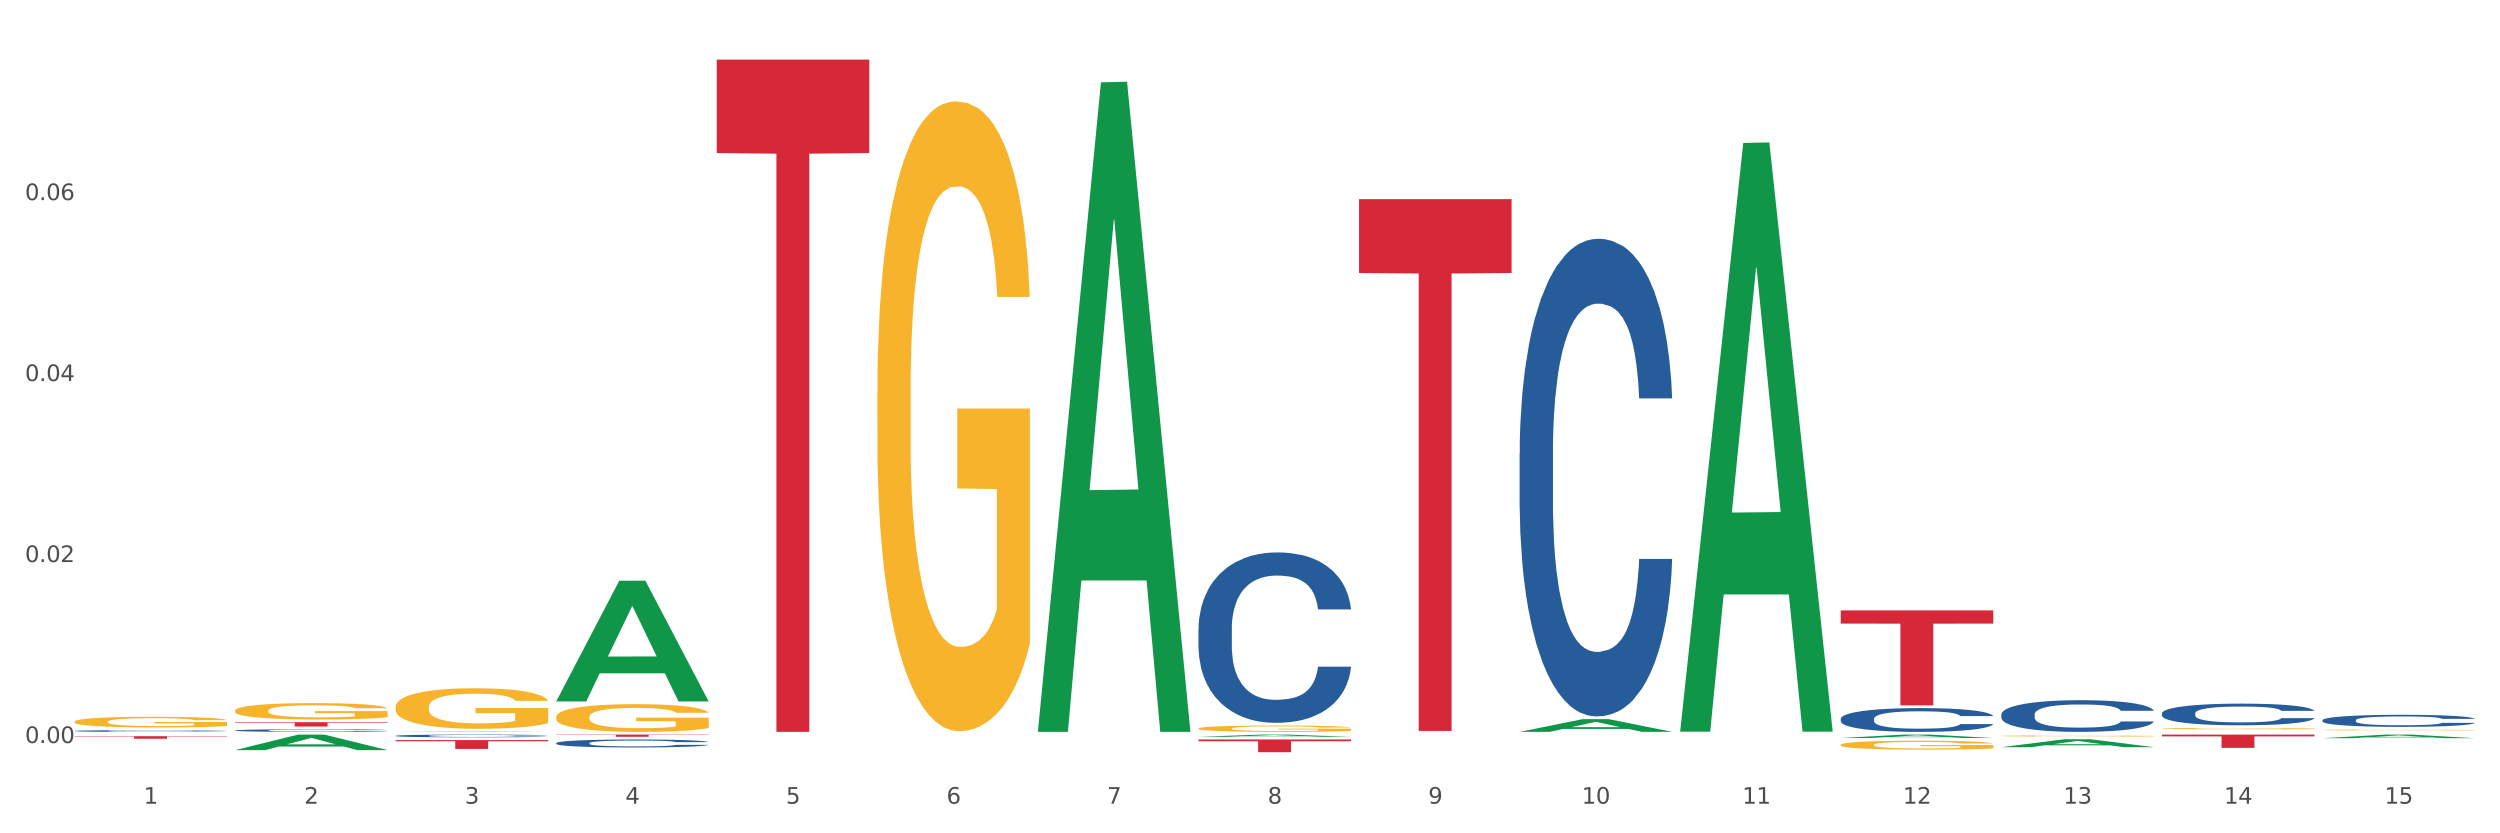 <?xml version="1.0" encoding="utf-8" standalone="no"?>
<!DOCTYPE svg PUBLIC "-//W3C//DTD SVG 1.1//EN"
  "http://www.w3.org/Graphics/SVG/1.1/DTD/svg11.dtd">
<svg xmlns:xlink="http://www.w3.org/1999/xlink" width="1080pt" height="360pt" viewBox="0 0 1080 360" xmlns="http://www.w3.org/2000/svg" version="1.1">
 <rect x="0" y="0" width="1080" height="360" fill="#333333" stroke="none"/>
 <defs>
  <style type="text/css">*{stroke-linejoin: round; stroke-linecap: butt}</style>
 </defs>
 <g id="figure_1">
  <g id="patch_1">
   <path d="M 0 360 
L 1080 360 
L 1080 0 
L 0 0 
z
" style="fill: #ffffff; stroke: #ffffff; stroke-linejoin: miter"/>
  </g>
  <g id="axes_1">
   <g id="matplotlib.axis_1">
    <g id="xtick_1">
     <g id="text_1">
      <!-- 1 -->
      <g style="fill: #4d4d4d" transform="translate(62.07 347.204) scale(0.096 -0.096)">
       <defs>
        <path id="DejaVuSans-31" d="M 794 531 
L 1825 531 
L 1825 4091 
L 703 3866 
L 703 4441 
L 1819 4666 
L 2450 4666 
L 2450 531 
L 3481 531 
L 3481 0 
L 794 0 
L 794 531 
z
" transform="scale(0.016)"/>
       </defs>
       <use xlink:href="#DejaVuSans-31"/>
      </g>
     </g>
    </g>
    <g id="xtick_2">
     <g id="text_2">
      <!-- 2 -->
      <g style="fill: #4d4d4d" transform="translate(131.436 347.204) scale(0.096 -0.096)">
       <defs>
        <path id="DejaVuSans-32" d="M 1228 531 
L 3431 531 
L 3431 0 
L 469 0 
L 469 531 
Q 828 903 1448 1529 
Q 2069 2156 2228 2338 
Q 2531 2678 2651 2914 
Q 2772 3150 2772 3378 
Q 2772 3750 2511 3984 
Q 2250 4219 1831 4219 
Q 1534 4219 1204 4116 
Q 875 4013 500 3803 
L 500 4441 
Q 881 4594 1212 4672 
Q 1544 4750 1819 4750 
Q 2544 4750 2975 4387 
Q 3406 4025 3406 3419 
Q 3406 3131 3298 2873 
Q 3191 2616 2906 2266 
Q 2828 2175 2409 1742 
Q 1991 1309 1228 531 
z
" transform="scale(0.016)"/>
       </defs>
       <use xlink:href="#DejaVuSans-32"/>
      </g>
     </g>
    </g>
    <g id="xtick_3">
     <g id="text_3">
      <!-- 3 -->
      <g style="fill: #4d4d4d" transform="translate(200.802 347.204) scale(0.096 -0.096)">
       <defs>
        <path id="DejaVuSans-33" d="M 2597 2516 
Q 3050 2419 3304 2112 
Q 3559 1806 3559 1356 
Q 3559 666 3084 287 
Q 2609 -91 1734 -91 
Q 1441 -91 1130 -33 
Q 819 25 488 141 
L 488 750 
Q 750 597 1062 519 
Q 1375 441 1716 441 
Q 2309 441 2620 675 
Q 2931 909 2931 1356 
Q 2931 1769 2642 2001 
Q 2353 2234 1838 2234 
L 1294 2234 
L 1294 2753 
L 1863 2753 
Q 2328 2753 2575 2939 
Q 2822 3125 2822 3475 
Q 2822 3834 2567 4026 
Q 2313 4219 1838 4219 
Q 1578 4219 1281 4162 
Q 984 4106 628 3988 
L 628 4550 
Q 988 4650 1302 4700 
Q 1616 4750 1894 4750 
Q 2613 4750 3031 4423 
Q 3450 4097 3450 3541 
Q 3450 3153 3228 2886 
Q 3006 2619 2597 2516 
z
" transform="scale(0.016)"/>
       </defs>
       <use xlink:href="#DejaVuSans-33"/>
      </g>
     </g>
    </g>
    <g id="xtick_4">
     <g id="text_4">
      <!-- 4 -->
      <g style="fill: #4d4d4d" transform="translate(270.169 347.204) scale(0.096 -0.096)">
       <defs>
        <path id="DejaVuSans-34" d="M 2419 4116 
L 825 1625 
L 2419 1625 
L 2419 4116 
z
M 2253 4666 
L 3047 4666 
L 3047 1625 
L 3713 1625 
L 3713 1100 
L 3047 1100 
L 3047 0 
L 2419 0 
L 2419 1100 
L 313 1100 
L 313 1709 
L 2253 4666 
z
" transform="scale(0.016)"/>
       </defs>
       <use xlink:href="#DejaVuSans-34"/>
      </g>
     </g>
    </g>
    <g id="xtick_5">
     <g id="text_5">
      <!-- 5 -->
      <g style="fill: #4d4d4d" transform="translate(339.535 347.204) scale(0.096 -0.096)">
       <defs>
        <path id="DejaVuSans-35" d="M 691 4666 
L 3169 4666 
L 3169 4134 
L 1269 4134 
L 1269 2991 
Q 1406 3038 1543 3061 
Q 1681 3084 1819 3084 
Q 2600 3084 3056 2656 
Q 3513 2228 3513 1497 
Q 3513 744 3044 326 
Q 2575 -91 1722 -91 
Q 1428 -91 1123 -41 
Q 819 9 494 109 
L 494 744 
Q 775 591 1075 516 
Q 1375 441 1709 441 
Q 2250 441 2565 725 
Q 2881 1009 2881 1497 
Q 2881 1984 2565 2268 
Q 2250 2553 1709 2553 
Q 1456 2553 1204 2497 
Q 953 2441 691 2322 
L 691 4666 
z
" transform="scale(0.016)"/>
       </defs>
       <use xlink:href="#DejaVuSans-35"/>
      </g>
     </g>
    </g>
    <g id="xtick_6">
     <g id="text_6">
      <!-- 6 -->
      <g style="fill: #4d4d4d" transform="translate(408.901 347.204) scale(0.096 -0.096)">
       <defs>
        <path id="DejaVuSans-36" d="M 2113 2584 
Q 1688 2584 1439 2293 
Q 1191 2003 1191 1497 
Q 1191 994 1439 701 
Q 1688 409 2113 409 
Q 2538 409 2786 701 
Q 3034 994 3034 1497 
Q 3034 2003 2786 2293 
Q 2538 2584 2113 2584 
z
M 3366 4563 
L 3366 3988 
Q 3128 4100 2886 4159 
Q 2644 4219 2406 4219 
Q 1781 4219 1451 3797 
Q 1122 3375 1075 2522 
Q 1259 2794 1537 2939 
Q 1816 3084 2150 3084 
Q 2853 3084 3261 2657 
Q 3669 2231 3669 1497 
Q 3669 778 3244 343 
Q 2819 -91 2113 -91 
Q 1303 -91 875 529 
Q 447 1150 447 2328 
Q 447 3434 972 4092 
Q 1497 4750 2381 4750 
Q 2619 4750 2861 4703 
Q 3103 4656 3366 4563 
z
" transform="scale(0.016)"/>
       </defs>
       <use xlink:href="#DejaVuSans-36"/>
      </g>
     </g>
    </g>
    <g id="xtick_7">
     <g id="text_7">
      <!-- 7 -->
      <g style="fill: #4d4d4d" transform="translate(478.267 347.204) scale(0.096 -0.096)">
       <defs>
        <path id="DejaVuSans-37" d="M 525 4666 
L 3525 4666 
L 3525 4397 
L 1831 0 
L 1172 0 
L 2766 4134 
L 525 4134 
L 525 4666 
z
" transform="scale(0.016)"/>
       </defs>
       <use xlink:href="#DejaVuSans-37"/>
      </g>
     </g>
    </g>
    <g id="xtick_8">
     <g id="text_8">
      <!-- 8 -->
      <g style="fill: #4d4d4d" transform="translate(547.634 347.204) scale(0.096 -0.096)">
       <defs>
        <path id="DejaVuSans-38" d="M 2034 2216 
Q 1584 2216 1326 1975 
Q 1069 1734 1069 1313 
Q 1069 891 1326 650 
Q 1584 409 2034 409 
Q 2484 409 2743 651 
Q 3003 894 3003 1313 
Q 3003 1734 2745 1975 
Q 2488 2216 2034 2216 
z
M 1403 2484 
Q 997 2584 770 2862 
Q 544 3141 544 3541 
Q 544 4100 942 4425 
Q 1341 4750 2034 4750 
Q 2731 4750 3128 4425 
Q 3525 4100 3525 3541 
Q 3525 3141 3298 2862 
Q 3072 2584 2669 2484 
Q 3125 2378 3379 2068 
Q 3634 1759 3634 1313 
Q 3634 634 3220 271 
Q 2806 -91 2034 -91 
Q 1263 -91 848 271 
Q 434 634 434 1313 
Q 434 1759 690 2068 
Q 947 2378 1403 2484 
z
M 1172 3481 
Q 1172 3119 1398 2916 
Q 1625 2713 2034 2713 
Q 2441 2713 2670 2916 
Q 2900 3119 2900 3481 
Q 2900 3844 2670 4047 
Q 2441 4250 2034 4250 
Q 1625 4250 1398 4047 
Q 1172 3844 1172 3481 
z
" transform="scale(0.016)"/>
       </defs>
       <use xlink:href="#DejaVuSans-38"/>
      </g>
     </g>
    </g>
    <g id="xtick_9">
     <g id="text_9">
      <!-- 9 -->
      <g style="fill: #4d4d4d" transform="translate(617 347.204) scale(0.096 -0.096)">
       <defs>
        <path id="DejaVuSans-39" d="M 703 97 
L 703 672 
Q 941 559 1184 500 
Q 1428 441 1663 441 
Q 2288 441 2617 861 
Q 2947 1281 2994 2138 
Q 2813 1869 2534 1725 
Q 2256 1581 1919 1581 
Q 1219 1581 811 2004 
Q 403 2428 403 3163 
Q 403 3881 828 4315 
Q 1253 4750 1959 4750 
Q 2769 4750 3195 4129 
Q 3622 3509 3622 2328 
Q 3622 1225 3098 567 
Q 2575 -91 1691 -91 
Q 1453 -91 1209 -44 
Q 966 3 703 97 
z
M 1959 2075 
Q 2384 2075 2632 2365 
Q 2881 2656 2881 3163 
Q 2881 3666 2632 3958 
Q 2384 4250 1959 4250 
Q 1534 4250 1286 3958 
Q 1038 3666 1038 3163 
Q 1038 2656 1286 2365 
Q 1534 2075 1959 2075 
z
" transform="scale(0.016)"/>
       </defs>
       <use xlink:href="#DejaVuSans-39"/>
      </g>
     </g>
    </g>
    <g id="xtick_10">
     <g id="text_10">
      <!-- 10 -->
      <g style="fill: #4d4d4d" transform="translate(683.312 347.204) scale(0.096 -0.096)">
       <defs>
        <path id="DejaVuSans-30" d="M 2034 4250 
Q 1547 4250 1301 3770 
Q 1056 3291 1056 2328 
Q 1056 1369 1301 889 
Q 1547 409 2034 409 
Q 2525 409 2770 889 
Q 3016 1369 3016 2328 
Q 3016 3291 2770 3770 
Q 2525 4250 2034 4250 
z
M 2034 4750 
Q 2819 4750 3233 4129 
Q 3647 3509 3647 2328 
Q 3647 1150 3233 529 
Q 2819 -91 2034 -91 
Q 1250 -91 836 529 
Q 422 1150 422 2328 
Q 422 3509 836 4129 
Q 1250 4750 2034 4750 
z
" transform="scale(0.016)"/>
       </defs>
       <use xlink:href="#DejaVuSans-31"/>
       <use xlink:href="#DejaVuSans-30" transform="translate(63.623 0)"/>
      </g>
     </g>
    </g>
    <g id="xtick_11">
     <g id="text_11">
      <!-- 11 -->
      <g style="fill: #4d4d4d" transform="translate(752.678 347.204) scale(0.096 -0.096)">
       <use xlink:href="#DejaVuSans-31"/>
       <use xlink:href="#DejaVuSans-31" transform="translate(63.623 0)"/>
      </g>
     </g>
    </g>
    <g id="xtick_12">
     <g id="text_12">
      <!-- 12 -->
      <g style="fill: #4d4d4d" transform="translate(822.044 347.204) scale(0.096 -0.096)">
       <use xlink:href="#DejaVuSans-31"/>
       <use xlink:href="#DejaVuSans-32" transform="translate(63.623 0)"/>
      </g>
     </g>
    </g>
    <g id="xtick_13">
     <g id="text_13">
      <!-- 13 -->
      <g style="fill: #4d4d4d" transform="translate(891.411 347.204) scale(0.096 -0.096)">
       <use xlink:href="#DejaVuSans-31"/>
       <use xlink:href="#DejaVuSans-33" transform="translate(63.623 0)"/>
      </g>
     </g>
    </g>
    <g id="xtick_14">
     <g id="text_14">
      <!-- 14 -->
      <g style="fill: #4d4d4d" transform="translate(960.777 347.204) scale(0.096 -0.096)">
       <use xlink:href="#DejaVuSans-31"/>
       <use xlink:href="#DejaVuSans-34" transform="translate(63.623 0)"/>
      </g>
     </g>
    </g>
    <g id="xtick_15">
     <g id="text_15">
      <!-- 15 -->
      <g style="fill: #4d4d4d" transform="translate(1030.143 347.204) scale(0.096 -0.096)">
       <use xlink:href="#DejaVuSans-31"/>
       <use xlink:href="#DejaVuSans-35" transform="translate(63.623 0)"/>
      </g>
     </g>
    </g>
    <g id="xtick_16"/>
    <g id="xtick_17"/>
    <g id="xtick_18"/>
    <g id="xtick_19"/>
    <g id="xtick_20"/>
    <g id="xtick_21"/>
    <g id="xtick_22"/>
    <g id="xtick_23"/>
    <g id="xtick_24"/>
    <g id="xtick_25"/>
    <g id="xtick_26"/>
    <g id="xtick_27"/>
    <g id="xtick_28"/>
    <g id="xtick_29"/>
   </g>
   <g id="matplotlib.axis_2">
    <g id="ytick_1">
     <g id="text_16">
      <!-- 0.00 -->
      <g style="fill: #4d4d4d" transform="translate(10.8 320.986) scale(0.096 -0.096)">
       <defs>
        <path id="DejaVuSans-2e" d="M 684 794 
L 1344 794 
L 1344 0 
L 684 0 
L 684 794 
z
" transform="scale(0.016)"/>
       </defs>
       <use xlink:href="#DejaVuSans-30"/>
       <use xlink:href="#DejaVuSans-2e" transform="translate(63.623 0)"/>
       <use xlink:href="#DejaVuSans-30" transform="translate(95.41 0)"/>
       <use xlink:href="#DejaVuSans-30" transform="translate(159.033 0)"/>
      </g>
     </g>
    </g>
    <g id="ytick_2">
     <g id="text_17">
      <!-- 0.02 -->
      <g style="fill: #4d4d4d" transform="translate(10.8 242.808) scale(0.096 -0.096)">
       <use xlink:href="#DejaVuSans-30"/>
       <use xlink:href="#DejaVuSans-2e" transform="translate(63.623 0)"/>
       <use xlink:href="#DejaVuSans-30" transform="translate(95.41 0)"/>
       <use xlink:href="#DejaVuSans-32" transform="translate(159.033 0)"/>
      </g>
     </g>
    </g>
    <g id="ytick_3">
     <g id="text_18">
      <!-- 0.04 -->
      <g style="fill: #4d4d4d" transform="translate(10.8 164.63) scale(0.096 -0.096)">
       <use xlink:href="#DejaVuSans-30"/>
       <use xlink:href="#DejaVuSans-2e" transform="translate(63.623 0)"/>
       <use xlink:href="#DejaVuSans-30" transform="translate(95.41 0)"/>
       <use xlink:href="#DejaVuSans-34" transform="translate(159.033 0)"/>
      </g>
     </g>
    </g>
    <g id="ytick_4">
     <g id="text_19">
      <!-- 0.06 -->
      <g style="fill: #4d4d4d" transform="translate(10.8 86.452) scale(0.096 -0.096)">
       <use xlink:href="#DejaVuSans-30"/>
       <use xlink:href="#DejaVuSans-2e" transform="translate(63.623 0)"/>
       <use xlink:href="#DejaVuSans-30" transform="translate(95.41 0)"/>
       <use xlink:href="#DejaVuSans-36" transform="translate(159.033 0)"/>
      </g>
     </g>
    </g>
    <g id="ytick_5"/>
    <g id="ytick_6"/>
    <g id="ytick_7"/>
    <g id="ytick_8"/>
   </g>
   <g id="PolyCollection_1">
    <path d="M 101.541 324.051 
L 101.609 324.044 
L 128.784 317.345 
L 140.061 317.339 
L 167.439 324.063 
L 154.395 324.063 
L 148.485 322.497 
L 120.427 322.497 
L 120.224 322.523 
L 114.517 324.063 
L 101.541 324.063 
L 101.541 324.051 
L 123.96 321.563 
L 144.952 321.557 
L 134.558 318.772 
L 134.422 318.76 
L 134.286 318.779 
L 123.892 321.557 
L 123.96 321.563 
L 101.541 324.051 
z
" clip-path="url(#p387c27b927)" style="fill: #109648"/>
    <path d="M 170.907 316.172 
L 170.975 316.172 
L 198.15 316.006 
L 209.427 316.006 
L 236.805 316.173 
L 223.762 316.173 
L 217.851 316.134 
L 189.794 316.134 
L 189.59 316.134 
L 183.883 316.173 
L 170.907 316.173 
L 170.907 316.172 
L 193.326 316.111 
L 214.319 316.11 
L 203.924 316.041 
L 203.788 316.041 
L 203.653 316.041 
L 193.258 316.11 
L 193.326 316.111 
L 170.907 316.172 
z
" clip-path="url(#p387c27b927)" style="fill: #109648"/>
    <path d="M 32.175 311.784 
L 32.253 311.78 
L 32.253 311.628 
L 32.408 311.498 
L 33.186 311.182 
L 34.353 310.92 
L 35.209 310.781 
L 36.065 310.667 
L 37.076 310.553 
L 38.321 310.435 
L 40.578 310.262 
L 41.978 310.174 
L 43.69 310.081 
L 46.802 309.946 
L 49.058 309.87 
L 51.392 309.807 
L 55.204 309.731 
L 57.694 309.698 
L 60.339 309.672 
L 63.529 309.655 
L 65.941 309.651 
L 71.231 309.664 
L 75.744 309.702 
L 77.922 309.731 
L 80.723 309.782 
L 82.201 309.816 
L 84.613 309.883 
L 87.103 309.972 
L 88.815 310.047 
L 91.382 310.191 
L 93.327 310.334 
L 95.116 310.511 
L 96.05 310.633 
L 96.75 310.747 
L 97.373 310.878 
L 97.995 311.085 
L 83.991 311.085 
L 83.446 310.937 
L 82.59 310.798 
L 81.346 310.663 
L 80.256 310.579 
L 78.389 310.473 
L 76.677 310.406 
L 74.888 310.355 
L 72.71 310.313 
L 70.998 310.292 
L 68.586 310.275 
L 63.84 310.279 
L 60.65 310.313 
L 58.472 310.355 
L 57.071 310.393 
L 55.827 310.435 
L 54.426 310.494 
L 52.792 310.583 
L 51.625 310.663 
L 50.458 310.764 
L 49.525 310.865 
L 48.669 310.983 
L 47.969 311.11 
L 47.424 311.241 
L 46.957 311.401 
L 46.568 311.666 
L 46.568 312.244 
L 46.724 312.375 
L 47.113 312.548 
L 47.58 312.678 
L 48.358 312.834 
L 49.058 312.94 
L 50.381 313.091 
L 51.859 313.218 
L 53.026 313.298 
L 54.193 313.365 
L 56.216 313.458 
L 58.472 313.534 
L 60.417 313.58 
L 63.062 313.623 
L 64.852 313.64 
L 66.408 313.648 
L 70.22 313.648 
L 72.943 313.635 
L 75.977 313.606 
L 78.311 313.568 
L 80.256 313.521 
L 82.435 313.446 
L 83.835 313.374 
L 83.835 312.493 
L 66.719 312.489 
L 66.719 311.903 
L 98.073 311.903 
L 98.073 313.623 
L 96.75 313.711 
L 95.272 313.791 
L 93.716 313.863 
L 91.382 313.952 
L 88.581 314.036 
L 86.091 314.095 
L 83.446 314.145 
L 80.334 314.192 
L 76.288 314.234 
L 73.799 314.251 
L 70.687 314.263 
L 67.03 314.268 
L 63.84 314.259 
L 60.728 314.238 
L 57.461 314.2 
L 54.271 314.145 
L 51.859 314.091 
L 49.447 314.023 
L 46.879 313.935 
L 44.857 313.85 
L 43.301 313.774 
L 41.589 313.677 
L 39.722 313.551 
L 38.321 313.437 
L 37.076 313.319 
L 35.754 313.167 
L 34.82 313.037 
L 33.887 312.872 
L 33.342 312.75 
L 32.72 312.56 
L 32.253 312.295 
L 32.175 311.784 
z
" clip-path="url(#p387c27b927)" style="fill: #f7b32b"/>
    <path d="M 101.541 307.022 
L 101.619 307.016 
L 101.619 306.783 
L 101.775 306.583 
L 102.553 306.099 
L 103.72 305.699 
L 104.575 305.485 
L 105.431 305.311 
L 106.443 305.137 
L 107.688 304.956 
L 109.944 304.691 
L 111.344 304.556 
L 113.056 304.414 
L 116.168 304.207 
L 118.424 304.091 
L 120.758 303.994 
L 124.57 303.878 
L 127.06 303.826 
L 129.705 303.787 
L 132.895 303.762 
L 135.307 303.755 
L 140.598 303.775 
L 145.11 303.833 
L 147.289 303.878 
L 150.089 303.955 
L 151.568 304.007 
L 153.979 304.11 
L 156.469 304.246 
L 158.181 304.362 
L 160.748 304.582 
L 162.693 304.801 
L 164.483 305.072 
L 165.416 305.26 
L 166.117 305.434 
L 166.739 305.634 
L 167.361 305.95 
L 153.357 305.95 
L 152.812 305.724 
L 151.957 305.511 
L 150.712 305.305 
L 149.623 305.176 
L 147.755 305.014 
L 146.044 304.911 
L 144.254 304.833 
L 142.076 304.769 
L 140.364 304.737 
L 137.952 304.711 
L 133.206 304.717 
L 130.017 304.769 
L 127.838 304.833 
L 126.438 304.891 
L 125.193 304.956 
L 123.792 305.046 
L 122.159 305.182 
L 120.992 305.305 
L 119.825 305.46 
L 118.891 305.615 
L 118.035 305.795 
L 117.335 305.989 
L 116.79 306.189 
L 116.324 306.435 
L 115.935 306.841 
L 115.935 307.726 
L 116.09 307.926 
L 116.479 308.191 
L 116.946 308.391 
L 117.724 308.63 
L 118.424 308.791 
L 119.747 309.024 
L 121.225 309.217 
L 122.392 309.34 
L 123.559 309.443 
L 125.582 309.585 
L 127.838 309.702 
L 129.783 309.773 
L 132.428 309.837 
L 134.218 309.863 
L 135.774 309.876 
L 139.586 309.876 
L 142.309 309.857 
L 145.343 309.811 
L 147.678 309.753 
L 149.623 309.682 
L 151.801 309.566 
L 153.201 309.456 
L 153.201 308.107 
L 136.085 308.1 
L 136.085 307.203 
L 167.439 307.203 
L 167.439 309.837 
L 166.117 309.973 
L 164.638 310.095 
L 163.082 310.205 
L 160.748 310.341 
L 157.947 310.47 
L 155.458 310.56 
L 152.812 310.638 
L 149.7 310.709 
L 145.655 310.773 
L 143.165 310.799 
L 140.053 310.819 
L 136.396 310.825 
L 133.206 310.812 
L 130.094 310.78 
L 126.827 310.722 
L 123.637 310.638 
L 121.225 310.554 
L 118.813 310.451 
L 116.246 310.315 
L 114.223 310.186 
L 112.667 310.07 
L 110.955 309.921 
L 109.088 309.727 
L 107.688 309.553 
L 106.443 309.372 
L 105.12 309.14 
L 104.186 308.94 
L 103.253 308.688 
L 102.708 308.501 
L 102.086 308.21 
L 101.619 307.803 
L 101.541 307.022 
z
" clip-path="url(#p387c27b927)" style="fill: #f7b32b"/>
    <path d="M 517.739 314.701 
L 517.816 314.698 
L 517.816 314.608 
L 517.972 314.531 
L 518.75 314.343 
L 519.917 314.188 
L 520.773 314.106 
L 521.629 314.038 
L 522.64 313.971 
L 523.885 313.901 
L 526.141 313.799 
L 527.542 313.746 
L 529.253 313.691 
L 532.365 313.611 
L 534.621 313.566 
L 536.956 313.529 
L 540.768 313.484 
L 543.257 313.464 
L 545.903 313.449 
L 549.093 313.439 
L 551.504 313.436 
L 556.795 313.444 
L 561.307 313.466 
L 563.486 313.484 
L 566.287 313.514 
L 567.765 313.534 
L 570.177 313.574 
L 572.666 313.626 
L 574.378 313.671 
L 576.946 313.756 
L 578.891 313.841 
L 580.68 313.946 
L 581.614 314.019 
L 582.314 314.086 
L 582.936 314.163 
L 583.559 314.286 
L 569.554 314.286 
L 569.01 314.198 
L 568.154 314.116 
L 566.909 314.036 
L 565.82 313.986 
L 563.953 313.924 
L 562.241 313.884 
L 560.452 313.854 
L 558.273 313.829 
L 556.562 313.816 
L 554.15 313.806 
L 549.404 313.809 
L 546.214 313.829 
L 544.035 313.854 
L 542.635 313.876 
L 541.39 313.901 
L 539.99 313.936 
L 538.356 313.989 
L 537.189 314.036 
L 536.022 314.096 
L 535.088 314.156 
L 534.232 314.226 
L 533.532 314.301 
L 532.988 314.378 
L 532.521 314.473 
L 532.132 314.631 
L 532.132 314.973 
L 532.287 315.051 
L 532.676 315.153 
L 533.143 315.23 
L 533.921 315.323 
L 534.621 315.385 
L 535.944 315.475 
L 537.422 315.55 
L 538.589 315.598 
L 539.756 315.638 
L 541.779 315.693 
L 544.035 315.738 
L 545.981 315.765 
L 548.626 315.79 
L 550.415 315.8 
L 551.971 315.805 
L 555.784 315.805 
L 558.507 315.798 
L 561.541 315.78 
L 563.875 315.758 
L 565.82 315.73 
L 567.998 315.685 
L 569.399 315.643 
L 569.399 315.121 
L 552.282 315.118 
L 552.282 314.771 
L 583.636 314.771 
L 583.636 315.79 
L 582.314 315.843 
L 580.836 315.89 
L 579.28 315.933 
L 576.946 315.985 
L 574.145 316.035 
L 571.655 316.07 
L 569.01 316.1 
L 565.898 316.128 
L 561.852 316.153 
L 559.362 316.163 
L 556.25 316.17 
L 552.594 316.173 
L 549.404 316.168 
L 546.292 316.155 
L 543.024 316.133 
L 539.834 316.1 
L 537.422 316.068 
L 535.01 316.028 
L 532.443 315.975 
L 530.42 315.925 
L 528.864 315.88 
L 527.153 315.823 
L 525.285 315.748 
L 523.885 315.68 
L 522.64 315.61 
L 521.317 315.52 
L 520.384 315.443 
L 519.45 315.345 
L 518.906 315.273 
L 518.283 315.161 
L 517.816 315.003 
L 517.739 314.701 
z
" clip-path="url(#p387c27b927)" style="fill: #f7b32b"/>
    <path d="M 379.006 169.517 
L 379.084 169.269 
L 379.084 160.323 
L 379.24 152.619 
L 380.018 133.981 
L 381.185 118.574 
L 382.04 110.373 
L 382.896 103.664 
L 383.908 96.954 
L 385.152 89.996 
L 387.409 79.807 
L 388.809 74.589 
L 390.521 69.122 
L 393.633 61.17 
L 395.889 56.696 
L 398.223 52.969 
L 402.035 48.496 
L 404.525 46.508 
L 407.17 45.017 
L 410.36 44.023 
L 412.772 43.774 
L 418.062 44.52 
L 422.575 46.756 
L 424.753 48.496 
L 427.554 51.478 
L 429.032 53.466 
L 431.444 57.442 
L 433.934 62.661 
L 435.646 67.134 
L 438.213 75.583 
L 440.158 84.032 
L 441.948 94.469 
L 442.881 101.676 
L 443.581 108.385 
L 444.204 116.089 
L 444.826 128.266 
L 430.822 128.266 
L 430.277 119.568 
L 429.422 111.367 
L 428.177 103.415 
L 427.087 98.445 
L 425.22 92.233 
L 423.509 88.256 
L 421.719 85.274 
L 419.541 82.789 
L 417.829 81.547 
L 415.417 80.553 
L 410.671 80.801 
L 407.481 82.789 
L 405.303 85.274 
L 403.903 87.511 
L 402.658 89.996 
L 401.257 93.475 
L 399.624 98.694 
L 398.456 103.415 
L 397.289 109.379 
L 396.356 115.343 
L 395.5 122.301 
L 394.8 129.757 
L 394.255 137.46 
L 393.788 146.903 
L 393.399 162.559 
L 393.399 196.604 
L 393.555 204.308 
L 393.944 214.496 
L 394.411 222.2 
L 395.189 231.395 
L 395.889 237.607 
L 397.212 246.553 
L 398.69 254.008 
L 399.857 258.73 
L 401.024 262.706 
L 403.047 268.173 
L 405.303 272.646 
L 407.248 275.38 
L 409.893 277.865 
L 411.683 278.859 
L 413.239 279.356 
L 417.051 279.356 
L 419.774 278.61 
L 422.808 276.871 
L 425.142 274.634 
L 427.087 271.901 
L 429.266 267.428 
L 430.666 263.203 
L 430.666 211.266 
L 413.55 211.017 
L 413.55 176.475 
L 444.904 176.475 
L 444.904 277.865 
L 443.581 283.083 
L 442.103 287.805 
L 440.547 292.029 
L 438.213 297.248 
L 435.412 302.218 
L 432.923 305.697 
L 430.277 308.679 
L 427.165 311.413 
L 423.12 313.898 
L 420.63 314.892 
L 417.518 315.637 
L 413.861 315.886 
L 410.671 315.389 
L 407.559 314.146 
L 404.292 311.91 
L 401.102 308.679 
L 398.69 305.449 
L 396.278 301.473 
L 393.711 296.254 
L 391.688 291.284 
L 390.132 286.811 
L 388.42 281.095 
L 386.553 273.64 
L 385.152 266.931 
L 383.908 259.973 
L 382.585 251.026 
L 381.651 243.323 
L 380.718 233.631 
L 380.173 226.425 
L 379.551 215.242 
L 379.084 199.586 
L 379.006 169.517 
z
" clip-path="url(#p387c27b927)" style="fill: #f7b32b"/>
    <path d="M 240.274 309.737 
L 240.351 309.726 
L 240.351 309.333 
L 240.507 308.994 
L 241.285 308.174 
L 242.452 307.497 
L 243.308 307.136 
L 244.164 306.841 
L 245.175 306.546 
L 246.42 306.24 
L 248.676 305.792 
L 250.077 305.563 
L 251.788 305.323 
L 254.9 304.973 
L 257.157 304.776 
L 259.491 304.612 
L 263.303 304.416 
L 265.793 304.328 
L 268.438 304.263 
L 271.628 304.219 
L 274.04 304.208 
L 279.33 304.241 
L 283.843 304.339 
L 286.021 304.416 
L 288.822 304.547 
L 290.3 304.634 
L 292.712 304.809 
L 295.202 305.039 
L 296.913 305.235 
L 299.481 305.607 
L 301.426 305.978 
L 303.215 306.437 
L 304.149 306.754 
L 304.849 307.049 
L 305.471 307.388 
L 306.094 307.923 
L 292.089 307.923 
L 291.545 307.541 
L 290.689 307.18 
L 289.444 306.83 
L 288.355 306.612 
L 286.488 306.339 
L 284.776 306.164 
L 282.987 306.033 
L 280.808 305.924 
L 279.097 305.869 
L 276.685 305.825 
L 271.939 305.836 
L 268.749 305.924 
L 266.571 306.033 
L 265.17 306.131 
L 263.925 306.24 
L 262.525 306.393 
L 260.891 306.623 
L 259.724 306.83 
L 258.557 307.093 
L 257.623 307.355 
L 256.768 307.661 
L 256.067 307.989 
L 255.523 308.327 
L 255.056 308.743 
L 254.667 309.431 
L 254.667 310.928 
L 254.823 311.267 
L 255.212 311.715 
L 255.678 312.053 
L 256.456 312.458 
L 257.157 312.731 
L 258.479 313.124 
L 259.957 313.452 
L 261.124 313.659 
L 262.291 313.834 
L 264.314 314.075 
L 266.571 314.271 
L 268.516 314.392 
L 271.161 314.501 
L 272.95 314.545 
L 274.506 314.566 
L 278.319 314.566 
L 281.042 314.534 
L 284.076 314.457 
L 286.41 314.359 
L 288.355 314.239 
L 290.533 314.042 
L 291.934 313.856 
L 291.934 311.573 
L 274.818 311.562 
L 274.818 310.043 
L 306.172 310.043 
L 306.172 314.501 
L 304.849 314.73 
L 303.371 314.938 
L 301.815 315.124 
L 299.481 315.353 
L 296.68 315.572 
L 294.19 315.725 
L 291.545 315.856 
L 288.433 315.976 
L 284.387 316.085 
L 281.897 316.129 
L 278.785 316.162 
L 275.129 316.173 
L 271.939 316.151 
L 268.827 316.096 
L 265.559 315.998 
L 262.369 315.856 
L 259.957 315.714 
L 257.546 315.539 
L 254.978 315.309 
L 252.955 315.091 
L 251.399 314.894 
L 249.688 314.643 
L 247.82 314.315 
L 246.42 314.02 
L 245.175 313.714 
L 243.853 313.321 
L 242.919 312.982 
L 241.985 312.556 
L 241.441 312.239 
L 240.818 311.747 
L 240.351 311.059 
L 240.274 309.737 
z
" clip-path="url(#p387c27b927)" style="fill: #f7b32b"/>
    <path d="M 170.907 305.421 
L 170.985 305.405 
L 170.985 304.83 
L 171.141 304.334 
L 171.919 303.135 
L 173.086 302.143 
L 173.942 301.615 
L 174.798 301.184 
L 175.809 300.752 
L 177.054 300.304 
L 179.31 299.649 
L 180.71 299.313 
L 182.422 298.961 
L 185.534 298.449 
L 187.79 298.162 
L 190.124 297.922 
L 193.937 297.634 
L 196.426 297.506 
L 199.072 297.41 
L 202.261 297.346 
L 204.673 297.33 
L 209.964 297.378 
L 214.476 297.522 
L 216.655 297.634 
L 219.456 297.826 
L 220.934 297.954 
L 223.346 298.21 
L 225.835 298.545 
L 227.547 298.833 
L 230.114 299.377 
L 232.059 299.921 
L 233.849 300.592 
L 234.783 301.056 
L 235.483 301.488 
L 236.105 301.983 
L 236.728 302.767 
L 222.723 302.767 
L 222.179 302.207 
L 221.323 301.679 
L 220.078 301.168 
L 218.989 300.848 
L 217.122 300.448 
L 215.41 300.192 
L 213.62 300 
L 211.442 299.841 
L 209.73 299.761 
L 207.319 299.697 
L 202.573 299.713 
L 199.383 299.841 
L 197.204 300 
L 195.804 300.144 
L 194.559 300.304 
L 193.159 300.528 
L 191.525 300.864 
L 190.358 301.168 
L 189.191 301.552 
L 188.257 301.935 
L 187.401 302.383 
L 186.701 302.863 
L 186.157 303.358 
L 185.69 303.966 
L 185.301 304.973 
L 185.301 307.164 
L 185.456 307.66 
L 185.845 308.315 
L 186.312 308.811 
L 187.09 309.403 
L 187.79 309.802 
L 189.113 310.378 
L 190.591 310.858 
L 191.758 311.162 
L 192.925 311.417 
L 194.948 311.769 
L 197.204 312.057 
L 199.149 312.233 
L 201.795 312.393 
L 203.584 312.457 
L 205.14 312.489 
L 208.952 312.489 
L 211.675 312.441 
L 214.71 312.329 
L 217.044 312.185 
L 218.989 312.009 
L 221.167 311.721 
L 222.568 311.449 
L 222.568 308.107 
L 205.451 308.092 
L 205.451 305.869 
L 236.805 305.869 
L 236.805 312.393 
L 235.483 312.729 
L 234.004 313.032 
L 232.448 313.304 
L 230.114 313.64 
L 227.314 313.96 
L 224.824 314.184 
L 222.179 314.376 
L 219.067 314.552 
L 215.021 314.711 
L 212.531 314.775 
L 209.419 314.823 
L 205.763 314.839 
L 202.573 314.807 
L 199.461 314.727 
L 196.193 314.584 
L 193.003 314.376 
L 190.591 314.168 
L 188.179 313.912 
L 185.612 313.576 
L 183.589 313.256 
L 182.033 312.969 
L 180.321 312.601 
L 178.454 312.121 
L 177.054 311.689 
L 175.809 311.242 
L 174.486 310.666 
L 173.553 310.17 
L 172.619 309.547 
L 172.074 309.083 
L 171.452 308.363 
L 170.985 307.356 
L 170.907 305.421 
z
" clip-path="url(#p387c27b927)" style="fill: #f7b32b"/>
    <path d="M 1003.302 315.338 
L 1003.38 315.338 
L 1003.38 315.326 
L 1003.535 315.315 
L 1004.314 315.29 
L 1005.481 315.269 
L 1006.336 315.258 
L 1007.192 315.249 
L 1008.204 315.239 
L 1009.448 315.23 
L 1011.705 315.216 
L 1013.105 315.209 
L 1014.817 315.201 
L 1017.929 315.191 
L 1020.185 315.184 
L 1022.519 315.179 
L 1026.331 315.173 
L 1028.821 315.171 
L 1031.466 315.169 
L 1034.656 315.167 
L 1037.068 315.167 
L 1042.358 315.168 
L 1046.871 315.171 
L 1049.049 315.173 
L 1051.85 315.177 
L 1053.328 315.18 
L 1055.74 315.185 
L 1058.23 315.193 
L 1059.942 315.199 
L 1062.509 315.21 
L 1064.454 315.222 
L 1066.244 315.236 
L 1067.177 315.246 
L 1067.877 315.255 
L 1068.5 315.265 
L 1069.122 315.282 
L 1055.118 315.282 
L 1054.573 315.27 
L 1053.717 315.259 
L 1052.473 315.248 
L 1051.383 315.241 
L 1049.516 315.233 
L 1047.805 315.228 
L 1046.015 315.223 
L 1043.837 315.22 
L 1042.125 315.218 
L 1039.713 315.217 
L 1034.967 315.217 
L 1031.777 315.22 
L 1029.599 315.223 
L 1028.199 315.226 
L 1026.954 315.23 
L 1025.553 315.235 
L 1023.919 315.242 
L 1022.752 315.248 
L 1021.585 315.256 
L 1020.652 315.264 
L 1019.796 315.274 
L 1019.096 315.284 
L 1018.551 315.295 
L 1018.084 315.307 
L 1017.695 315.329 
L 1017.695 315.375 
L 1017.851 315.386 
L 1018.24 315.4 
L 1018.707 315.41 
L 1019.485 315.423 
L 1020.185 315.431 
L 1021.508 315.443 
L 1022.986 315.454 
L 1024.153 315.46 
L 1025.32 315.465 
L 1027.343 315.473 
L 1029.599 315.479 
L 1031.544 315.483 
L 1034.189 315.486 
L 1035.979 315.487 
L 1037.535 315.488 
L 1041.347 315.488 
L 1044.07 315.487 
L 1047.104 315.485 
L 1049.438 315.482 
L 1051.383 315.478 
L 1053.562 315.472 
L 1054.962 315.466 
L 1054.962 315.395 
L 1037.846 315.395 
L 1037.846 315.348 
L 1069.2 315.348 
L 1069.2 315.486 
L 1067.877 315.493 
L 1066.399 315.5 
L 1064.843 315.505 
L 1062.509 315.513 
L 1059.708 315.519 
L 1057.219 315.524 
L 1054.573 315.528 
L 1051.461 315.532 
L 1047.416 315.535 
L 1044.926 315.537 
L 1041.814 315.538 
L 1038.157 315.538 
L 1034.967 315.537 
L 1031.855 315.536 
L 1028.588 315.533 
L 1025.398 315.528 
L 1022.986 315.524 
L 1020.574 315.518 
L 1018.007 315.511 
L 1015.984 315.504 
L 1014.428 315.498 
L 1012.716 315.491 
L 1010.849 315.48 
L 1009.448 315.471 
L 1008.204 315.462 
L 1006.881 315.449 
L 1005.947 315.439 
L 1005.014 315.426 
L 1004.469 315.416 
L 1003.847 315.401 
L 1003.38 315.379 
L 1003.302 315.338 
z
" clip-path="url(#p387c27b927)" style="fill: #f7b32b"/>
    <path d="M 933.936 314.755 
L 934.014 314.754 
L 934.014 314.736 
L 934.169 314.72 
L 934.947 314.682 
L 936.114 314.65 
L 936.97 314.633 
L 937.826 314.619 
L 938.837 314.605 
L 940.082 314.591 
L 942.338 314.57 
L 943.739 314.559 
L 945.45 314.548 
L 948.563 314.531 
L 950.819 314.522 
L 953.153 314.514 
L 956.965 314.505 
L 959.455 314.501 
L 962.1 314.498 
L 965.29 314.496 
L 967.702 314.495 
L 972.992 314.497 
L 977.505 314.501 
L 979.683 314.505 
L 982.484 314.511 
L 983.962 314.515 
L 986.374 314.523 
L 988.864 314.534 
L 990.575 314.544 
L 993.143 314.561 
L 995.088 314.578 
L 996.877 314.6 
L 997.811 314.615 
L 998.511 314.629 
L 999.134 314.645 
L 999.756 314.67 
L 985.752 314.67 
L 985.207 314.652 
L 984.351 314.635 
L 983.106 314.618 
L 982.017 314.608 
L 980.15 314.595 
L 978.438 314.587 
L 976.649 314.581 
L 974.47 314.576 
L 972.759 314.573 
L 970.347 314.571 
L 965.601 314.572 
L 962.411 314.576 
L 960.233 314.581 
L 958.832 314.586 
L 957.588 314.591 
L 956.187 314.598 
L 954.553 314.609 
L 953.386 314.618 
L 952.219 314.631 
L 951.286 314.643 
L 950.43 314.657 
L 949.73 314.673 
L 949.185 314.689 
L 948.718 314.708 
L 948.329 314.741 
L 948.329 314.811 
L 948.485 314.827 
L 948.874 314.848 
L 949.341 314.864 
L 950.119 314.883 
L 950.819 314.896 
L 952.141 314.914 
L 953.62 314.929 
L 954.787 314.939 
L 955.954 314.947 
L 957.977 314.959 
L 960.233 314.968 
L 962.178 314.974 
L 964.823 314.979 
L 966.613 314.981 
L 968.169 314.982 
L 971.981 314.982 
L 974.704 314.98 
L 977.738 314.977 
L 980.072 314.972 
L 982.017 314.966 
L 984.196 314.957 
L 985.596 314.948 
L 985.596 314.841 
L 968.48 314.841 
L 968.48 314.769 
L 999.834 314.769 
L 999.834 314.979 
L 998.511 314.989 
L 997.033 314.999 
L 995.477 315.008 
L 993.143 315.019 
L 990.342 315.029 
L 987.852 315.036 
L 985.207 315.042 
L 982.095 315.048 
L 978.049 315.053 
L 975.56 315.055 
L 972.448 315.057 
L 968.791 315.057 
L 965.601 315.056 
L 962.489 315.054 
L 959.221 315.049 
L 956.032 315.042 
L 953.62 315.036 
L 951.208 315.027 
L 948.64 315.017 
L 946.618 315.006 
L 945.061 314.997 
L 943.35 314.985 
L 941.483 314.97 
L 940.082 314.956 
L 938.837 314.942 
L 937.515 314.923 
L 936.581 314.907 
L 935.648 314.887 
L 935.103 314.872 
L 934.48 314.849 
L 934.014 314.817 
L 933.936 314.755 
z
" clip-path="url(#p387c27b927)" style="fill: #f7b32b"/>
    <path d="M 864.57 317.925 
L 864.647 317.925 
L 864.647 317.909 
L 864.803 317.895 
L 865.581 317.862 
L 866.748 317.835 
L 867.604 317.82 
L 868.46 317.808 
L 869.471 317.796 
L 870.716 317.784 
L 872.972 317.765 
L 874.373 317.756 
L 876.084 317.746 
L 879.196 317.732 
L 881.453 317.724 
L 883.787 317.718 
L 887.599 317.71 
L 890.089 317.706 
L 892.734 317.703 
L 895.924 317.702 
L 898.336 317.701 
L 903.626 317.703 
L 908.139 317.706 
L 910.317 317.71 
L 913.118 317.715 
L 914.596 317.718 
L 917.008 317.726 
L 919.498 317.735 
L 921.209 317.743 
L 923.777 317.758 
L 925.722 317.773 
L 927.511 317.792 
L 928.445 317.804 
L 929.145 317.816 
L 929.767 317.83 
L 930.39 317.852 
L 916.385 317.852 
L 915.841 317.836 
L 914.985 317.822 
L 913.74 317.808 
L 912.651 317.799 
L 910.784 317.788 
L 909.072 317.78 
L 907.283 317.775 
L 905.104 317.771 
L 903.393 317.769 
L 900.981 317.767 
L 896.235 317.767 
L 893.045 317.771 
L 890.867 317.775 
L 889.466 317.779 
L 888.221 317.784 
L 886.821 317.79 
L 885.187 317.799 
L 884.02 317.808 
L 882.853 317.818 
L 881.919 317.829 
L 881.064 317.841 
L 880.363 317.854 
L 879.819 317.868 
L 879.352 317.885 
L 878.963 317.913 
L 878.963 317.974 
L 879.119 317.987 
L 879.508 318.006 
L 879.974 318.019 
L 880.752 318.036 
L 881.453 318.047 
L 882.775 318.063 
L 884.253 318.076 
L 885.42 318.084 
L 886.587 318.092 
L 888.61 318.101 
L 890.867 318.109 
L 892.812 318.114 
L 895.457 318.119 
L 897.246 318.12 
L 898.802 318.121 
L 902.615 318.121 
L 905.338 318.12 
L 908.372 318.117 
L 910.706 318.113 
L 912.651 318.108 
L 914.829 318.1 
L 916.23 318.092 
L 916.23 318 
L 899.114 317.999 
L 899.114 317.938 
L 930.468 317.938 
L 930.468 318.119 
L 929.145 318.128 
L 927.667 318.136 
L 926.111 318.144 
L 923.777 318.153 
L 920.976 318.162 
L 918.486 318.168 
L 915.841 318.174 
L 912.729 318.178 
L 908.683 318.183 
L 906.193 318.185 
L 903.081 318.186 
L 899.425 318.186 
L 896.235 318.185 
L 893.123 318.183 
L 889.855 318.179 
L 886.665 318.174 
L 884.253 318.168 
L 881.842 318.161 
L 879.274 318.151 
L 877.251 318.143 
L 875.695 318.135 
L 873.984 318.124 
L 872.116 318.111 
L 870.716 318.099 
L 869.471 318.087 
L 868.149 318.071 
L 867.215 318.057 
L 866.281 318.04 
L 865.737 318.027 
L 865.114 318.007 
L 864.647 317.979 
L 864.57 317.925 
z
" clip-path="url(#p387c27b927)" style="fill: #f7b32b"/>
    <path d="M 795.203 321.769 
L 795.281 321.765 
L 795.281 321.639 
L 795.437 321.53 
L 796.215 321.266 
L 797.382 321.047 
L 798.238 320.931 
L 799.094 320.836 
L 800.105 320.741 
L 801.35 320.643 
L 803.606 320.498 
L 805.006 320.424 
L 806.718 320.347 
L 809.83 320.234 
L 812.086 320.171 
L 814.42 320.118 
L 818.233 320.055 
L 820.722 320.027 
L 823.368 320.006 
L 826.557 319.992 
L 828.969 319.988 
L 834.26 319.999 
L 838.772 320.03 
L 840.951 320.055 
L 843.752 320.097 
L 845.23 320.125 
L 847.642 320.182 
L 850.131 320.256 
L 851.843 320.319 
L 854.41 320.439 
L 856.355 320.558 
L 858.145 320.706 
L 859.078 320.808 
L 859.779 320.903 
L 860.401 321.012 
L 861.024 321.185 
L 847.019 321.185 
L 846.475 321.062 
L 845.619 320.945 
L 844.374 320.833 
L 843.285 320.762 
L 841.418 320.674 
L 839.706 320.618 
L 837.916 320.576 
L 835.738 320.541 
L 834.026 320.523 
L 831.615 320.509 
L 826.869 320.512 
L 823.679 320.541 
L 821.5 320.576 
L 820.1 320.607 
L 818.855 320.643 
L 817.455 320.692 
L 815.821 320.766 
L 814.654 320.833 
L 813.487 320.917 
L 812.553 321.002 
L 811.697 321.1 
L 810.997 321.206 
L 810.453 321.315 
L 809.986 321.449 
L 809.597 321.67 
L 809.597 322.153 
L 809.752 322.262 
L 810.141 322.406 
L 810.608 322.515 
L 811.386 322.645 
L 812.086 322.733 
L 813.409 322.86 
L 814.887 322.966 
L 816.054 323.033 
L 817.221 323.089 
L 819.244 323.166 
L 821.5 323.23 
L 823.445 323.268 
L 826.091 323.304 
L 827.88 323.318 
L 829.436 323.325 
L 833.248 323.325 
L 835.971 323.314 
L 839.006 323.29 
L 841.34 323.258 
L 843.285 323.219 
L 845.463 323.156 
L 846.864 323.096 
L 846.864 322.36 
L 829.747 322.357 
L 829.747 321.868 
L 861.101 321.868 
L 861.101 323.304 
L 859.779 323.378 
L 858.3 323.444 
L 856.744 323.504 
L 854.41 323.578 
L 851.61 323.649 
L 849.12 323.698 
L 846.475 323.74 
L 843.363 323.779 
L 839.317 323.814 
L 836.827 323.828 
L 833.715 323.839 
L 830.059 323.842 
L 826.869 323.835 
L 823.757 323.818 
L 820.489 323.786 
L 817.299 323.74 
L 814.887 323.694 
L 812.475 323.638 
L 809.908 323.564 
L 807.885 323.494 
L 806.329 323.43 
L 804.617 323.349 
L 802.75 323.244 
L 801.35 323.149 
L 800.105 323.05 
L 798.782 322.923 
L 797.849 322.814 
L 796.915 322.677 
L 796.37 322.575 
L 795.748 322.417 
L 795.281 322.195 
L 795.203 321.769 
z
" clip-path="url(#p387c27b927)" style="fill: #f7b32b"/>
    <path d="M 101.541 311.991 
L 167.439 311.991 
L 167.439 312.253 
L 141.517 312.255 
L 141.517 313.874 
L 127.307 313.874 
L 127.307 312.255 
L 101.541 312.253 
L 101.541 311.993 
L 101.541 311.991 
z
" clip-path="url(#p387c27b927)" style="fill: #d62839"/>
    <path d="M 32.175 318.049 
L 98.073 318.049 
L 98.073 318.2 
L 72.151 318.201 
L 72.151 319.132 
L 57.941 319.132 
L 57.941 318.201 
L 32.175 318.2 
L 32.175 318.05 
L 32.175 318.049 
z
" clip-path="url(#p387c27b927)" style="fill: #d62839"/>
    <path d="M 795.203 318.819 
L 795.271 318.818 
L 822.446 317.34 
L 833.723 317.339 
L 861.101 318.822 
L 848.058 318.822 
L 842.147 318.476 
L 814.09 318.476 
L 813.886 318.482 
L 808.179 318.822 
L 795.203 318.822 
L 795.203 318.819 
L 817.622 318.27 
L 838.615 318.269 
L 828.22 317.655 
L 828.084 317.652 
L 827.949 317.656 
L 817.554 318.269 
L 817.622 318.27 
L 795.203 318.819 
z
" clip-path="url(#p387c27b927)" style="fill: #109648"/>
    <path d="M 725.837 315.612 
L 725.905 315.373 
L 753.08 61.757 
L 764.357 61.518 
L 791.735 316.09 
L 778.691 316.09 
L 772.781 256.809 
L 744.723 256.809 
L 744.52 257.765 
L 738.813 316.09 
L 725.837 316.09 
L 725.837 315.612 
L 748.256 221.432 
L 769.248 221.193 
L 758.854 115.779 
L 758.718 115.301 
L 758.582 116.018 
L 748.188 221.193 
L 748.256 221.432 
L 725.837 315.612 
z
" clip-path="url(#p387c27b927)" style="fill: #109648"/>
    <path d="M 170.907 319.699 
L 236.805 319.699 
L 236.805 320.231 
L 210.883 320.235 
L 210.883 323.531 
L 196.673 323.531 
L 196.673 320.235 
L 170.907 320.231 
L 170.907 319.702 
L 170.907 319.699 
z
" clip-path="url(#p387c27b927)" style="fill: #d62839"/>
    <path d="M 240.274 317.339 
L 306.172 317.339 
L 306.172 317.472 
L 280.25 317.473 
L 280.25 318.295 
L 266.039 318.295 
L 266.039 317.473 
L 240.274 317.472 
L 240.274 317.34 
L 240.274 317.339 
z
" clip-path="url(#p387c27b927)" style="fill: #d62839"/>
    <path d="M 1003.302 318.908 
L 1003.37 318.907 
L 1030.544 317.34 
L 1041.822 317.339 
L 1069.2 318.911 
L 1056.156 318.911 
L 1050.246 318.545 
L 1022.188 318.545 
L 1021.984 318.551 
L 1016.278 318.911 
L 1003.302 318.911 
L 1003.302 318.908 
L 1025.721 318.327 
L 1046.713 318.325 
L 1036.319 317.674 
L 1036.183 317.671 
L 1036.047 317.675 
L 1025.653 318.325 
L 1025.721 318.327 
L 1003.302 318.908 
z
" clip-path="url(#p387c27b927)" style="fill: #109648"/>
    <path d="M 864.57 322.769 
L 864.638 322.766 
L 891.812 319.356 
L 903.089 319.353 
L 930.468 322.776 
L 917.424 322.776 
L 911.513 321.979 
L 883.456 321.979 
L 883.252 321.991 
L 877.545 322.776 
L 864.57 322.776 
L 864.57 322.769 
L 886.989 321.503 
L 907.981 321.5 
L 897.587 320.082 
L 897.451 320.076 
L 897.315 320.085 
L 886.921 321.5 
L 886.989 321.503 
L 864.57 322.769 
z
" clip-path="url(#p387c27b927)" style="fill: #109648"/>
    <path d="M 32.175 315.766 
L 32.253 315.765 
L 32.253 315.746 
L 32.487 315.721 
L 33.343 315.673 
L 34.434 315.638 
L 36.303 315.596 
L 37.316 315.578 
L 38.64 315.559 
L 41.366 315.527 
L 44.482 315.5 
L 46.663 315.485 
L 48.299 315.476 
L 51.96 315.459 
L 54.063 315.452 
L 56.244 315.445 
L 58.114 315.441 
L 61.229 315.437 
L 63.722 315.435 
L 66.604 315.434 
L 69.019 315.435 
L 72.212 315.437 
L 76.886 315.445 
L 78.677 315.45 
L 81.092 315.458 
L 83.585 315.469 
L 85.61 315.48 
L 87.947 315.495 
L 90.361 315.516 
L 92.698 315.541 
L 94.334 315.565 
L 95.658 315.59 
L 96.827 315.62 
L 97.683 315.653 
L 98.073 315.681 
L 83.818 315.681 
L 83.429 315.656 
L 82.65 315.629 
L 81.871 315.611 
L 81.014 315.596 
L 79.69 315.579 
L 78.522 315.568 
L 76.574 315.555 
L 74.783 315.547 
L 73.303 315.543 
L 71.511 315.539 
L 67.694 315.535 
L 64.968 315.535 
L 63.255 315.536 
L 61.151 315.539 
L 59.36 315.544 
L 57.257 315.552 
L 55.621 315.561 
L 53.985 315.572 
L 53.05 315.58 
L 51.648 315.595 
L 50.714 315.607 
L 49.467 315.628 
L 48.766 315.643 
L 47.52 315.682 
L 46.975 315.71 
L 46.741 315.729 
L 46.585 315.751 
L 46.585 315.856 
L 47.053 315.903 
L 47.442 315.924 
L 48.065 315.947 
L 49.234 315.976 
L 50.947 316.005 
L 52.739 316.026 
L 54.219 316.039 
L 55.621 316.048 
L 57.023 316.056 
L 58.737 316.063 
L 60.139 316.067 
L 62.242 316.071 
L 64.734 316.073 
L 66.682 316.073 
L 70.654 316.069 
L 72.446 316.066 
L 74.16 316.061 
L 76.029 316.054 
L 77.509 316.046 
L 78.366 316.04 
L 79.768 316.027 
L 80.858 316.013 
L 81.793 315.998 
L 82.416 315.984 
L 83.117 315.964 
L 83.663 315.941 
L 83.818 315.929 
L 98.073 315.929 
L 97.761 315.953 
L 97.216 315.977 
L 96.126 316.009 
L 95.269 316.027 
L 93.945 316.049 
L 92.542 316.068 
L 90.595 316.089 
L 88.804 316.104 
L 86.934 316.118 
L 84.909 316.13 
L 81.248 316.147 
L 79.924 316.152 
L 77.12 316.16 
L 74.939 316.164 
L 71.745 316.169 
L 68.473 316.172 
L 65.046 316.173 
L 62.008 316.171 
L 58.659 316.167 
L 56.556 316.163 
L 54.219 316.157 
L 51.493 316.148 
L 48.922 316.136 
L 46.507 316.123 
L 44.248 316.107 
L 42.145 316.09 
L 39.419 316.061 
L 37.394 316.032 
L 35.914 316.006 
L 34.901 315.984 
L 33.889 315.955 
L 33.343 315.936 
L 32.487 315.889 
L 32.175 315.845 
L 32.175 315.766 
z
" clip-path="url(#p387c27b927)" style="fill: #255c99"/>
    <path d="M 101.541 315.549 
L 101.619 315.548 
L 101.619 315.519 
L 101.853 315.48 
L 102.71 315.407 
L 103.8 315.353 
L 105.67 315.288 
L 106.682 315.262 
L 108.006 315.232 
L 110.733 315.183 
L 113.848 315.142 
L 116.029 315.119 
L 117.665 315.104 
L 121.326 315.079 
L 123.429 315.067 
L 125.61 315.058 
L 127.48 315.052 
L 130.595 315.044 
L 133.088 315.041 
L 135.97 315.04 
L 138.385 315.041 
L 141.578 315.045 
L 146.252 315.058 
L 148.044 315.065 
L 150.458 315.078 
L 152.951 315.094 
L 154.976 315.111 
L 157.313 315.134 
L 159.728 315.165 
L 162.064 315.205 
L 163.7 315.241 
L 165.024 315.279 
L 166.193 315.326 
L 167.05 315.376 
L 167.439 315.419 
L 153.185 315.419 
L 152.795 315.381 
L 152.016 315.339 
L 151.237 315.311 
L 150.38 315.288 
L 149.056 315.263 
L 147.888 315.246 
L 145.941 315.226 
L 144.149 315.214 
L 142.669 315.207 
L 140.877 315.201 
L 137.061 315.194 
L 134.334 315.194 
L 132.621 315.196 
L 130.518 315.202 
L 128.726 315.209 
L 126.623 315.221 
L 124.987 315.235 
L 123.351 315.252 
L 122.417 315.265 
L 121.015 315.287 
L 120.08 315.306 
L 118.834 315.338 
L 118.133 315.361 
L 116.886 315.42 
L 116.341 315.463 
L 116.107 315.493 
L 115.952 315.526 
L 115.952 315.688 
L 116.419 315.76 
L 116.808 315.791 
L 117.431 315.826 
L 118.6 315.872 
L 120.314 315.916 
L 122.105 315.948 
L 123.585 315.968 
L 124.987 315.982 
L 126.389 315.994 
L 128.103 316.004 
L 129.505 316.01 
L 131.608 316.016 
L 134.101 316.02 
L 136.048 316.02 
L 140.021 316.014 
L 141.812 316.009 
L 143.526 316.002 
L 145.395 315.991 
L 146.875 315.978 
L 147.732 315.969 
L 149.134 315.949 
L 150.225 315.929 
L 151.159 315.905 
L 151.783 315.884 
L 152.484 315.853 
L 153.029 315.818 
L 153.185 315.799 
L 167.439 315.799 
L 167.128 315.837 
L 166.582 315.873 
L 165.492 315.921 
L 164.635 315.949 
L 163.311 315.983 
L 161.909 316.012 
L 159.961 316.044 
L 158.17 316.068 
L 156.3 316.089 
L 154.275 316.107 
L 150.614 316.133 
L 149.29 316.141 
L 146.486 316.153 
L 144.305 316.16 
L 141.111 316.167 
L 137.84 316.172 
L 134.412 316.173 
L 131.374 316.171 
L 128.025 316.164 
L 125.922 316.158 
L 123.585 316.149 
L 120.859 316.134 
L 118.288 316.117 
L 115.874 316.096 
L 113.615 316.072 
L 111.512 316.045 
L 108.785 316.001 
L 106.76 315.957 
L 105.28 315.917 
L 104.267 315.883 
L 103.255 315.84 
L 102.71 315.81 
L 101.853 315.737 
L 101.541 315.67 
L 101.541 315.549 
z
" clip-path="url(#p387c27b927)" style="fill: #255c99"/>
    <path d="M 309.64 25.759 
L 375.538 25.759 
L 375.538 66.117 
L 349.616 66.389 
L 349.616 316.167 
L 335.406 316.167 
L 335.406 66.389 
L 309.64 66.117 
L 309.64 26.032 
L 309.64 25.759 
z
" clip-path="url(#p387c27b927)" style="fill: #d62839"/>
    <path d="M 517.739 319.459 
L 583.636 319.459 
L 583.636 320.222 
L 557.715 320.227 
L 557.715 324.95 
L 543.504 324.95 
L 543.504 320.227 
L 517.739 320.222 
L 517.739 319.465 
L 517.739 319.459 
z
" clip-path="url(#p387c27b927)" style="fill: #d62839"/>
    <path d="M 1003.302 311.136 
L 1003.38 311.132 
L 1003.38 310.999 
L 1003.614 310.818 
L 1004.47 310.486 
L 1005.561 310.234 
L 1007.43 309.94 
L 1008.443 309.816 
L 1009.767 309.678 
L 1012.494 309.455 
L 1015.609 309.265 
L 1017.79 309.161 
L 1019.426 309.094 
L 1023.087 308.975 
L 1025.19 308.923 
L 1027.371 308.88 
L 1029.241 308.852 
L 1032.356 308.819 
L 1034.849 308.804 
L 1037.731 308.8 
L 1040.146 308.804 
L 1043.339 308.823 
L 1048.013 308.88 
L 1049.805 308.914 
L 1052.219 308.971 
L 1054.712 309.047 
L 1056.737 309.123 
L 1059.074 309.232 
L 1061.489 309.374 
L 1063.825 309.555 
L 1065.461 309.721 
L 1066.785 309.897 
L 1067.954 310.111 
L 1068.811 310.343 
L 1069.2 310.538 
L 1054.945 310.538 
L 1054.556 310.362 
L 1053.777 310.172 
L 1052.998 310.044 
L 1052.141 309.94 
L 1050.817 309.821 
L 1049.649 309.745 
L 1047.701 309.655 
L 1045.91 309.598 
L 1044.43 309.564 
L 1042.638 309.536 
L 1038.822 309.507 
L 1036.095 309.507 
L 1034.382 309.517 
L 1032.278 309.541 
L 1030.487 309.574 
L 1028.384 309.631 
L 1026.748 309.693 
L 1025.112 309.773 
L 1024.178 309.83 
L 1022.775 309.935 
L 1021.841 310.02 
L 1020.594 310.168 
L 1019.893 310.272 
L 1018.647 310.543 
L 1018.102 310.742 
L 1017.868 310.88 
L 1017.712 311.032 
L 1017.712 311.773 
L 1018.18 312.105 
L 1018.569 312.248 
L 1019.192 312.409 
L 1020.361 312.618 
L 1022.074 312.823 
L 1023.866 312.97 
L 1025.346 313.06 
L 1026.748 313.127 
L 1028.15 313.179 
L 1029.864 313.226 
L 1031.266 313.255 
L 1033.369 313.283 
L 1035.862 313.298 
L 1037.809 313.298 
L 1041.781 313.274 
L 1043.573 313.25 
L 1045.287 313.217 
L 1047.156 313.165 
L 1048.636 313.108 
L 1049.493 313.065 
L 1050.895 312.975 
L 1051.986 312.88 
L 1052.92 312.77 
L 1053.543 312.675 
L 1054.244 312.533 
L 1054.79 312.371 
L 1054.945 312.286 
L 1069.2 312.286 
L 1068.888 312.457 
L 1068.343 312.623 
L 1067.253 312.846 
L 1066.396 312.975 
L 1065.072 313.131 
L 1063.67 313.264 
L 1061.722 313.412 
L 1059.931 313.521 
L 1058.061 313.616 
L 1056.036 313.701 
L 1052.375 313.82 
L 1051.051 313.853 
L 1048.247 313.91 
L 1046.066 313.944 
L 1042.872 313.977 
L 1039.6 313.996 
L 1036.173 314.001 
L 1033.135 313.991 
L 1029.786 313.963 
L 1027.683 313.934 
L 1025.346 313.891 
L 1022.62 313.825 
L 1020.049 313.744 
L 1017.634 313.649 
L 1015.376 313.54 
L 1013.272 313.416 
L 1010.546 313.212 
L 1008.521 313.013 
L 1007.041 312.827 
L 1006.028 312.671 
L 1005.016 312.471 
L 1004.47 312.333 
L 1003.614 312.001 
L 1003.302 311.692 
L 1003.302 311.136 
z
" clip-path="url(#p387c27b927)" style="fill: #255c99"/>
    <path d="M 933.936 308.173 
L 934.014 308.165 
L 934.014 307.925 
L 934.247 307.601 
L 935.104 307.002 
L 936.195 306.549 
L 938.064 306.019 
L 939.077 305.796 
L 940.401 305.549 
L 943.127 305.147 
L 946.243 304.805 
L 948.424 304.617 
L 950.06 304.497 
L 953.721 304.283 
L 955.824 304.189 
L 958.005 304.112 
L 959.874 304.061 
L 962.99 304.001 
L 965.483 303.975 
L 968.365 303.967 
L 970.779 303.975 
L 973.973 304.01 
L 978.647 304.112 
L 980.438 304.172 
L 982.853 304.275 
L 985.346 304.411 
L 987.371 304.548 
L 989.708 304.745 
L 992.122 305.001 
L 994.459 305.326 
L 996.095 305.625 
L 997.419 305.942 
L 998.587 306.327 
L 999.444 306.746 
L 999.834 307.096 
L 985.579 307.096 
L 985.19 306.78 
L 984.411 306.438 
L 983.632 306.207 
L 982.775 306.019 
L 981.451 305.805 
L 980.283 305.668 
L 978.335 305.506 
L 976.544 305.403 
L 975.064 305.343 
L 973.272 305.292 
L 969.455 305.241 
L 966.729 305.241 
L 965.015 305.258 
L 962.912 305.301 
L 961.121 305.36 
L 959.018 305.463 
L 957.382 305.574 
L 955.746 305.72 
L 954.811 305.822 
L 953.409 306.01 
L 952.475 306.164 
L 951.228 306.429 
L 950.527 306.617 
L 949.281 307.105 
L 948.736 307.464 
L 948.502 307.712 
L 948.346 307.985 
L 948.346 309.319 
L 948.814 309.918 
L 949.203 310.174 
L 949.826 310.465 
L 950.995 310.841 
L 952.708 311.209 
L 954.5 311.474 
L 955.98 311.636 
L 957.382 311.756 
L 958.784 311.85 
L 960.498 311.935 
L 961.9 311.987 
L 964.003 312.038 
L 966.495 312.064 
L 968.443 312.064 
L 972.415 312.021 
L 974.207 311.978 
L 975.92 311.918 
L 977.79 311.824 
L 979.27 311.722 
L 980.127 311.645 
L 981.529 311.482 
L 982.619 311.311 
L 983.554 311.115 
L 984.177 310.944 
L 984.878 310.687 
L 985.423 310.396 
L 985.579 310.242 
L 999.834 310.242 
L 999.522 310.55 
L 998.977 310.849 
L 997.886 311.251 
L 997.03 311.482 
L 995.705 311.764 
L 994.303 312.004 
L 992.356 312.269 
L 990.564 312.465 
L 988.695 312.636 
L 986.67 312.79 
L 983.009 313.004 
L 981.685 313.064 
L 978.88 313.167 
L 976.699 313.226 
L 973.506 313.286 
L 970.234 313.32 
L 966.807 313.329 
L 963.769 313.312 
L 960.42 313.261 
L 958.317 313.209 
L 955.98 313.132 
L 953.253 313.013 
L 950.683 312.867 
L 948.268 312.696 
L 946.009 312.5 
L 943.906 312.277 
L 941.18 311.91 
L 939.155 311.551 
L 937.675 311.217 
L 936.662 310.935 
L 935.65 310.576 
L 935.104 310.328 
L 934.247 309.729 
L 933.936 309.174 
L 933.936 308.173 
z
" clip-path="url(#p387c27b927)" style="fill: #255c99"/>
    <path d="M 864.57 308.636 
L 864.648 308.623 
L 864.648 308.273 
L 864.881 307.798 
L 865.738 306.923 
L 866.829 306.261 
L 868.698 305.486 
L 869.711 305.161 
L 871.035 304.799 
L 873.761 304.211 
L 876.877 303.711 
L 879.058 303.436 
L 880.694 303.261 
L 884.355 302.949 
L 886.458 302.811 
L 888.639 302.699 
L 890.508 302.624 
L 893.624 302.536 
L 896.117 302.499 
L 898.999 302.486 
L 901.413 302.499 
L 904.607 302.549 
L 909.281 302.699 
L 911.072 302.786 
L 913.487 302.936 
L 915.979 303.136 
L 918.005 303.336 
L 920.341 303.624 
L 922.756 303.999 
L 925.093 304.474 
L 926.729 304.911 
L 928.053 305.374 
L 929.221 305.936 
L 930.078 306.549 
L 930.468 307.061 
L 916.213 307.061 
L 915.824 306.599 
L 915.045 306.099 
L 914.266 305.761 
L 913.409 305.486 
L 912.085 305.174 
L 910.916 304.974 
L 908.969 304.736 
L 907.177 304.586 
L 905.697 304.499 
L 903.906 304.424 
L 900.089 304.349 
L 897.363 304.349 
L 895.649 304.374 
L 893.546 304.436 
L 891.754 304.524 
L 889.651 304.674 
L 888.016 304.836 
L 886.38 305.049 
L 885.445 305.199 
L 884.043 305.474 
L 883.108 305.699 
L 881.862 306.086 
L 881.161 306.361 
L 879.915 307.073 
L 879.369 307.598 
L 879.136 307.961 
L 878.98 308.361 
L 878.98 310.311 
L 879.447 311.186 
L 879.837 311.561 
L 880.46 311.985 
L 881.628 312.535 
L 883.342 313.073 
L 885.134 313.46 
L 886.614 313.698 
L 888.016 313.873 
L 889.418 314.01 
L 891.131 314.135 
L 892.533 314.21 
L 894.637 314.285 
L 897.129 314.323 
L 899.076 314.323 
L 903.049 314.26 
L 904.841 314.198 
L 906.554 314.11 
L 908.424 313.973 
L 909.904 313.823 
L 910.76 313.71 
L 912.163 313.473 
L 913.253 313.223 
L 914.188 312.935 
L 914.811 312.685 
L 915.512 312.31 
L 916.057 311.885 
L 916.213 311.661 
L 930.468 311.661 
L 930.156 312.11 
L 929.611 312.548 
L 928.52 313.135 
L 927.663 313.473 
L 926.339 313.885 
L 924.937 314.235 
L 922.99 314.623 
L 921.198 314.91 
L 919.329 315.16 
L 917.304 315.385 
L 913.643 315.698 
L 912.318 315.785 
L 909.514 315.935 
L 907.333 316.023 
L 904.14 316.11 
L 900.868 316.16 
L 897.441 316.173 
L 894.403 316.148 
L 891.053 316.073 
L 888.95 315.998 
L 886.614 315.885 
L 883.887 315.71 
L 881.317 315.498 
L 878.902 315.248 
L 876.643 314.96 
L 874.54 314.635 
L 871.814 314.098 
L 869.789 313.573 
L 868.309 313.085 
L 867.296 312.673 
L 866.283 312.148 
L 865.738 311.785 
L 864.881 310.911 
L 864.57 310.098 
L 864.57 308.636 
z
" clip-path="url(#p387c27b927)" style="fill: #255c99"/>
    <path d="M 795.203 310.512 
L 795.281 310.503 
L 795.281 310.24 
L 795.515 309.883 
L 796.372 309.226 
L 797.462 308.729 
L 799.332 308.147 
L 800.344 307.903 
L 801.669 307.631 
L 804.395 307.189 
L 807.511 306.814 
L 809.692 306.608 
L 811.327 306.476 
L 814.988 306.241 
L 817.092 306.138 
L 819.273 306.054 
L 821.142 305.997 
L 824.258 305.932 
L 826.75 305.904 
L 829.632 305.894 
L 832.047 305.904 
L 835.241 305.941 
L 839.914 306.054 
L 841.706 306.119 
L 844.121 306.232 
L 846.613 306.382 
L 848.638 306.532 
L 850.975 306.748 
L 853.39 307.03 
L 855.727 307.387 
L 857.362 307.715 
L 858.687 308.062 
L 859.855 308.485 
L 860.712 308.945 
L 861.101 309.33 
L 846.847 309.33 
L 846.457 308.982 
L 845.678 308.607 
L 844.899 308.353 
L 844.043 308.147 
L 842.718 307.912 
L 841.55 307.762 
L 839.603 307.584 
L 837.811 307.471 
L 836.331 307.405 
L 834.54 307.349 
L 830.723 307.293 
L 827.997 307.293 
L 826.283 307.312 
L 824.18 307.358 
L 822.388 307.424 
L 820.285 307.537 
L 818.649 307.659 
L 817.014 307.818 
L 816.079 307.931 
L 814.677 308.138 
L 813.742 308.307 
L 812.496 308.598 
L 811.795 308.804 
L 810.548 309.339 
L 810.003 309.733 
L 809.77 310.006 
L 809.614 310.306 
L 809.614 311.77 
L 810.081 312.427 
L 810.471 312.709 
L 811.094 313.028 
L 812.262 313.441 
L 813.976 313.845 
L 815.767 314.136 
L 817.247 314.314 
L 818.649 314.445 
L 820.051 314.549 
L 821.765 314.643 
L 823.167 314.699 
L 825.27 314.755 
L 827.763 314.783 
L 829.71 314.783 
L 833.683 314.736 
L 835.474 314.689 
L 837.188 314.624 
L 839.057 314.521 
L 840.537 314.408 
L 841.394 314.323 
L 842.796 314.145 
L 843.887 313.957 
L 844.822 313.741 
L 845.445 313.554 
L 846.146 313.272 
L 846.691 312.953 
L 846.847 312.784 
L 861.101 312.784 
L 860.79 313.122 
L 860.245 313.45 
L 859.154 313.892 
L 858.297 314.145 
L 856.973 314.455 
L 855.571 314.718 
L 853.624 315.009 
L 851.832 315.225 
L 849.963 315.412 
L 847.937 315.581 
L 844.276 315.816 
L 842.952 315.882 
L 840.148 315.994 
L 837.967 316.06 
L 834.773 316.126 
L 831.502 316.163 
L 828.074 316.173 
L 825.037 316.154 
L 821.687 316.097 
L 819.584 316.041 
L 817.247 315.957 
L 814.521 315.825 
L 811.951 315.666 
L 809.536 315.478 
L 807.277 315.262 
L 805.174 315.018 
L 802.448 314.614 
L 800.422 314.22 
L 798.942 313.854 
L 797.93 313.544 
L 796.917 313.15 
L 796.372 312.878 
L 795.515 312.221 
L 795.203 311.611 
L 795.203 310.512 
z
" clip-path="url(#p387c27b927)" style="fill: #255c99"/>
    <path d="M 656.471 195.864 
L 656.549 195.676 
L 656.549 190.399 
L 656.783 183.238 
L 657.639 170.047 
L 658.73 160.059 
L 660.599 148.376 
L 661.612 143.476 
L 662.936 138.011 
L 665.662 129.154 
L 668.778 121.616 
L 670.959 117.47 
L 672.595 114.832 
L 676.256 110.121 
L 678.359 108.048 
L 680.54 106.352 
L 682.41 105.221 
L 685.525 103.902 
L 688.018 103.337 
L 690.9 103.148 
L 693.315 103.337 
L 696.508 104.091 
L 701.182 106.352 
L 702.973 107.671 
L 705.388 109.933 
L 707.881 112.948 
L 709.906 115.963 
L 712.243 120.297 
L 714.657 125.95 
L 716.994 133.111 
L 718.63 139.707 
L 719.954 146.68 
L 721.123 155.16 
L 721.979 164.393 
L 722.369 172.12 
L 708.114 172.12 
L 707.725 165.147 
L 706.946 157.609 
L 706.167 152.521 
L 705.31 148.376 
L 703.986 143.664 
L 702.818 140.649 
L 700.87 137.069 
L 699.079 134.807 
L 697.599 133.488 
L 695.807 132.358 
L 691.99 131.227 
L 689.264 131.227 
L 687.55 131.604 
L 685.447 132.546 
L 683.656 133.865 
L 681.553 136.127 
L 679.917 138.576 
L 678.281 141.78 
L 677.346 144.041 
L 675.944 148.187 
L 675.01 151.579 
L 673.763 157.421 
L 673.062 161.567 
L 671.816 172.308 
L 671.271 180.223 
L 671.037 185.688 
L 670.881 191.718 
L 670.881 221.116 
L 671.349 234.307 
L 671.738 239.96 
L 672.361 246.368 
L 673.53 254.659 
L 675.243 262.762 
L 677.035 268.604 
L 678.515 272.185 
L 679.917 274.823 
L 681.319 276.896 
L 683.033 278.78 
L 684.435 279.911 
L 686.538 281.042 
L 689.03 281.607 
L 690.978 281.607 
L 694.95 280.665 
L 696.742 279.723 
L 698.456 278.403 
L 700.325 276.33 
L 701.805 274.069 
L 702.662 272.373 
L 704.064 268.793 
L 705.154 265.024 
L 706.089 260.689 
L 706.712 256.921 
L 707.413 251.267 
L 707.959 244.86 
L 708.114 241.468 
L 722.369 241.468 
L 722.057 248.252 
L 721.512 254.848 
L 720.422 263.705 
L 719.565 268.793 
L 718.241 275.011 
L 716.838 280.288 
L 714.891 286.13 
L 713.1 290.464 
L 711.23 294.233 
L 709.205 297.625 
L 705.544 302.336 
L 704.22 303.655 
L 701.416 305.917 
L 699.235 307.236 
L 696.041 308.555 
L 692.769 309.309 
L 689.342 309.497 
L 686.304 309.12 
L 682.955 307.989 
L 680.852 306.859 
L 678.515 305.163 
L 675.789 302.524 
L 673.218 299.321 
L 670.803 295.552 
L 668.544 291.218 
L 666.441 286.318 
L 663.715 278.215 
L 661.69 270.3 
L 660.21 262.951 
L 659.197 256.732 
L 658.185 248.817 
L 657.639 243.352 
L 656.783 230.161 
L 656.471 217.912 
L 656.471 195.864 
z
" clip-path="url(#p387c27b927)" style="fill: #255c99"/>
    <path d="M 517.739 271.727 
L 517.816 271.66 
L 517.816 269.778 
L 518.05 267.223 
L 518.907 262.516 
L 519.997 258.953 
L 521.867 254.784 
L 522.88 253.036 
L 524.204 251.086 
L 526.93 247.926 
L 530.046 245.237 
L 532.227 243.758 
L 533.863 242.816 
L 537.523 241.136 
L 539.627 240.396 
L 541.808 239.791 
L 543.677 239.387 
L 546.793 238.917 
L 549.285 238.715 
L 552.167 238.648 
L 554.582 238.715 
L 557.776 238.984 
L 562.449 239.791 
L 564.241 240.262 
L 566.656 241.068 
L 569.148 242.144 
L 571.173 243.22 
L 573.51 244.766 
L 575.925 246.783 
L 578.262 249.338 
L 579.898 251.691 
L 581.222 254.179 
L 582.39 257.205 
L 583.247 260.499 
L 583.636 263.256 
L 569.382 263.256 
L 568.992 260.768 
L 568.214 258.079 
L 567.435 256.263 
L 566.578 254.784 
L 565.254 253.103 
L 564.085 252.028 
L 562.138 250.75 
L 560.346 249.943 
L 558.866 249.473 
L 557.075 249.069 
L 553.258 248.666 
L 550.532 248.666 
L 548.818 248.8 
L 546.715 249.137 
L 544.923 249.607 
L 542.82 250.414 
L 541.184 251.288 
L 539.549 252.431 
L 538.614 253.238 
L 537.212 254.717 
L 536.277 255.927 
L 535.031 258.011 
L 534.33 259.491 
L 533.084 263.323 
L 532.538 266.147 
L 532.305 268.097 
L 532.149 270.248 
L 532.149 280.737 
L 532.616 285.443 
L 533.006 287.46 
L 533.629 289.746 
L 534.797 292.705 
L 536.511 295.596 
L 538.302 297.68 
L 539.782 298.957 
L 541.184 299.899 
L 542.587 300.638 
L 544.3 301.311 
L 545.702 301.714 
L 547.805 302.117 
L 550.298 302.319 
L 552.245 302.319 
L 556.218 301.983 
L 558.009 301.647 
L 559.723 301.176 
L 561.593 300.437 
L 563.073 299.63 
L 563.929 299.025 
L 565.331 297.747 
L 566.422 296.403 
L 567.357 294.856 
L 567.98 293.511 
L 568.681 291.494 
L 569.226 289.208 
L 569.382 287.998 
L 583.636 287.998 
L 583.325 290.419 
L 582.78 292.772 
L 581.689 295.932 
L 580.832 297.747 
L 579.508 299.966 
L 578.106 301.849 
L 576.159 303.933 
L 574.367 305.479 
L 572.498 306.824 
L 570.472 308.034 
L 566.811 309.715 
L 565.487 310.186 
L 562.683 310.992 
L 560.502 311.463 
L 557.308 311.934 
L 554.037 312.203 
L 550.61 312.27 
L 547.572 312.135 
L 544.222 311.732 
L 542.119 311.329 
L 539.782 310.724 
L 537.056 309.782 
L 534.486 308.639 
L 532.071 307.295 
L 529.812 305.748 
L 527.709 304 
L 524.983 301.109 
L 522.957 298.285 
L 521.477 295.663 
L 520.465 293.444 
L 519.452 290.62 
L 518.907 288.671 
L 518.05 283.964 
L 517.739 279.594 
L 517.739 271.727 
z
" clip-path="url(#p387c27b927)" style="fill: #255c99"/>
    <path d="M 240.274 321.008 
L 240.352 321.005 
L 240.352 320.917 
L 240.585 320.798 
L 241.442 320.577 
L 242.533 320.411 
L 244.402 320.216 
L 245.415 320.134 
L 246.739 320.043 
L 249.465 319.895 
L 252.581 319.769 
L 254.762 319.7 
L 256.398 319.656 
L 260.059 319.578 
L 262.162 319.543 
L 264.343 319.515 
L 266.212 319.496 
L 269.328 319.474 
L 271.821 319.464 
L 274.703 319.461 
L 277.117 319.464 
L 280.311 319.477 
L 284.985 319.515 
L 286.776 319.537 
L 289.191 319.574 
L 291.683 319.625 
L 293.709 319.675 
L 296.045 319.747 
L 298.46 319.842 
L 300.797 319.961 
L 302.433 320.071 
L 303.757 320.188 
L 304.925 320.329 
L 305.782 320.483 
L 306.172 320.612 
L 291.917 320.612 
L 291.528 320.496 
L 290.749 320.37 
L 289.97 320.285 
L 289.113 320.216 
L 287.789 320.137 
L 286.62 320.087 
L 284.673 320.027 
L 282.881 319.989 
L 281.401 319.967 
L 279.61 319.949 
L 275.793 319.93 
L 273.067 319.93 
L 271.353 319.936 
L 269.25 319.952 
L 267.458 319.974 
L 265.355 320.012 
L 263.72 320.052 
L 262.084 320.106 
L 261.149 320.144 
L 259.747 320.213 
L 258.812 320.269 
L 257.566 320.367 
L 256.865 320.436 
L 255.619 320.615 
L 255.073 320.747 
L 254.84 320.838 
L 254.684 320.939 
L 254.684 321.43 
L 255.151 321.65 
L 255.541 321.744 
L 256.164 321.851 
L 257.332 321.989 
L 259.046 322.124 
L 260.838 322.222 
L 262.318 322.282 
L 263.72 322.326 
L 265.122 322.36 
L 266.835 322.392 
L 268.237 322.411 
L 270.341 322.429 
L 272.833 322.439 
L 274.78 322.439 
L 278.753 322.423 
L 280.545 322.407 
L 282.258 322.385 
L 284.128 322.351 
L 285.608 322.313 
L 286.465 322.285 
L 287.867 322.225 
L 288.957 322.162 
L 289.892 322.09 
L 290.515 322.027 
L 291.216 321.933 
L 291.761 321.826 
L 291.917 321.769 
L 306.172 321.769 
L 305.86 321.882 
L 305.315 321.992 
L 304.224 322.14 
L 303.367 322.225 
L 302.043 322.329 
L 300.641 322.417 
L 298.694 322.514 
L 296.902 322.587 
L 295.033 322.649 
L 293.008 322.706 
L 289.347 322.785 
L 288.022 322.807 
L 285.218 322.844 
L 283.037 322.866 
L 279.844 322.888 
L 276.572 322.901 
L 273.145 322.904 
L 270.107 322.898 
L 266.757 322.879 
L 264.654 322.86 
L 262.318 322.832 
L 259.591 322.788 
L 257.021 322.734 
L 254.606 322.671 
L 252.347 322.599 
L 250.244 322.517 
L 247.518 322.382 
L 245.493 322.25 
L 244.013 322.128 
L 243 322.024 
L 241.987 321.892 
L 241.442 321.801 
L 240.585 321.58 
L 240.274 321.376 
L 240.274 321.008 
z
" clip-path="url(#p387c27b927)" style="fill: #255c99"/>
    <path d="M 170.907 317.875 
L 170.985 317.874 
L 170.985 317.844 
L 171.219 317.802 
L 172.076 317.726 
L 173.166 317.668 
L 175.036 317.6 
L 176.048 317.572 
L 177.373 317.541 
L 180.099 317.489 
L 183.215 317.446 
L 185.396 317.422 
L 187.031 317.406 
L 190.692 317.379 
L 192.796 317.367 
L 194.977 317.357 
L 196.846 317.351 
L 199.962 317.343 
L 202.454 317.34 
L 205.336 317.339 
L 207.751 317.34 
L 210.945 317.344 
L 215.618 317.357 
L 217.41 317.365 
L 219.825 317.378 
L 222.317 317.396 
L 224.342 317.413 
L 226.679 317.438 
L 229.094 317.471 
L 231.431 317.512 
L 233.066 317.55 
L 234.391 317.591 
L 235.559 317.64 
L 236.416 317.693 
L 236.805 317.738 
L 222.551 317.738 
L 222.161 317.698 
L 221.382 317.654 
L 220.604 317.624 
L 219.747 317.6 
L 218.422 317.573 
L 217.254 317.556 
L 215.307 317.535 
L 213.515 317.522 
L 212.035 317.514 
L 210.244 317.508 
L 206.427 317.501 
L 203.701 317.501 
L 201.987 317.503 
L 199.884 317.509 
L 198.092 317.517 
L 195.989 317.53 
L 194.353 317.544 
L 192.718 317.562 
L 191.783 317.575 
L 190.381 317.599 
L 189.446 317.619 
L 188.2 317.653 
L 187.499 317.677 
L 186.252 317.739 
L 185.707 317.785 
L 185.474 317.816 
L 185.318 317.851 
L 185.318 318.021 
L 185.785 318.098 
L 186.175 318.13 
L 186.798 318.167 
L 187.966 318.215 
L 189.68 318.262 
L 191.471 318.296 
L 192.951 318.317 
L 194.353 318.332 
L 195.755 318.344 
L 197.469 318.355 
L 198.871 318.361 
L 200.974 318.368 
L 203.467 318.371 
L 205.414 318.371 
L 209.387 318.366 
L 211.178 318.36 
L 212.892 318.353 
L 214.761 318.341 
L 216.241 318.328 
L 217.098 318.318 
L 218.5 318.297 
L 219.591 318.275 
L 220.526 318.25 
L 221.149 318.228 
L 221.85 318.196 
L 222.395 318.159 
L 222.551 318.139 
L 236.805 318.139 
L 236.494 318.178 
L 235.949 318.216 
L 234.858 318.268 
L 234.001 318.297 
L 232.677 318.333 
L 231.275 318.363 
L 229.328 318.397 
L 227.536 318.422 
L 225.667 318.444 
L 223.641 318.464 
L 219.98 318.491 
L 218.656 318.499 
L 215.852 318.512 
L 213.671 318.519 
L 210.477 318.527 
L 207.206 318.531 
L 203.779 318.532 
L 200.741 318.53 
L 197.391 318.524 
L 195.288 318.517 
L 192.951 318.507 
L 190.225 318.492 
L 187.655 318.474 
L 185.24 318.452 
L 182.981 318.427 
L 180.878 318.398 
L 178.152 318.352 
L 176.126 318.306 
L 174.646 318.263 
L 173.634 318.227 
L 172.621 318.181 
L 172.076 318.15 
L 171.219 318.074 
L 170.907 318.003 
L 170.907 317.875 
z
" clip-path="url(#p387c27b927)" style="fill: #255c99"/>
    <path d="M 656.471 316.162 
L 656.539 316.157 
L 683.713 310.668 
L 694.991 310.663 
L 722.369 316.173 
L 709.325 316.173 
L 703.415 314.89 
L 675.357 314.89 
L 675.153 314.91 
L 669.447 316.173 
L 656.471 316.173 
L 656.471 316.162 
L 678.89 314.124 
L 699.882 314.119 
L 689.488 311.838 
L 689.352 311.827 
L 689.216 311.843 
L 678.822 314.119 
L 678.89 314.124 
L 656.471 316.162 
z
" clip-path="url(#p387c27b927)" style="fill: #109648"/>
    <path d="M 517.739 318.291 
L 517.806 318.29 
L 544.981 317.34 
L 556.258 317.339 
L 583.636 318.293 
L 570.593 318.293 
L 564.682 318.071 
L 536.625 318.071 
L 536.421 318.074 
L 530.714 318.293 
L 517.739 318.293 
L 517.739 318.291 
L 540.157 317.938 
L 561.15 317.937 
L 550.755 317.542 
L 550.62 317.54 
L 550.484 317.543 
L 540.089 317.937 
L 540.157 317.938 
L 517.739 318.291 
z
" clip-path="url(#p387c27b927)" style="fill: #109648"/>
    <path d="M 240.274 302.944 
L 240.342 302.895 
L 267.516 250.887 
L 278.793 250.838 
L 306.172 303.042 
L 293.128 303.042 
L 287.217 290.885 
L 259.16 290.885 
L 258.956 291.081 
L 253.249 303.042 
L 240.274 303.042 
L 240.274 302.944 
L 262.693 283.631 
L 283.685 283.582 
L 273.291 261.965 
L 273.155 261.867 
L 273.019 262.014 
L 262.625 283.582 
L 262.693 283.631 
L 240.274 302.944 
z
" clip-path="url(#p387c27b927)" style="fill: #109648"/>
    <path d="M 933.936 317.339 
L 999.834 317.339 
L 999.834 318.135 
L 973.912 318.14 
L 973.912 323.068 
L 959.702 323.068 
L 959.702 318.14 
L 933.936 318.135 
L 933.936 317.344 
L 933.936 317.339 
z
" clip-path="url(#p387c27b927)" style="fill: #d62839"/>
    <path d="M 587.105 86.012 
L 653.003 86.012 
L 653.003 117.938 
L 627.081 118.154 
L 627.081 315.755 
L 612.871 315.755 
L 612.871 118.154 
L 587.105 117.938 
L 587.105 86.227 
L 587.105 86.012 
z
" clip-path="url(#p387c27b927)" style="fill: #d62839"/>
    <path d="M 795.203 263.681 
L 861.101 263.681 
L 861.101 269.385 
L 835.179 269.424 
L 835.179 304.728 
L 820.969 304.728 
L 820.969 269.424 
L 795.203 269.385 
L 795.203 263.719 
L 795.203 263.681 
z
" clip-path="url(#p387c27b927)" style="fill: #d62839"/>
    <path d="M 448.372 315.631 
L 448.44 315.367 
L 475.615 35.563 
L 486.892 35.299 
L 514.27 316.159 
L 501.227 316.159 
L 495.316 250.757 
L 467.259 250.757 
L 467.055 251.811 
L 461.348 316.159 
L 448.372 316.159 
L 448.372 315.631 
L 470.791 211.726 
L 491.783 211.463 
L 481.389 95.163 
L 481.253 94.635 
L 481.117 95.427 
L 470.723 211.463 
L 470.791 211.726 
L 448.372 315.631 
z
" clip-path="url(#p387c27b927)" style="fill: #109648"/>
   </g>
  </g>
 </g>
 <defs>
  <clipPath id="p387c27b927">
   <rect x="32.175" y="10.8" width="1037.025" height="329.109"/>
  </clipPath>
 </defs>
</svg>
